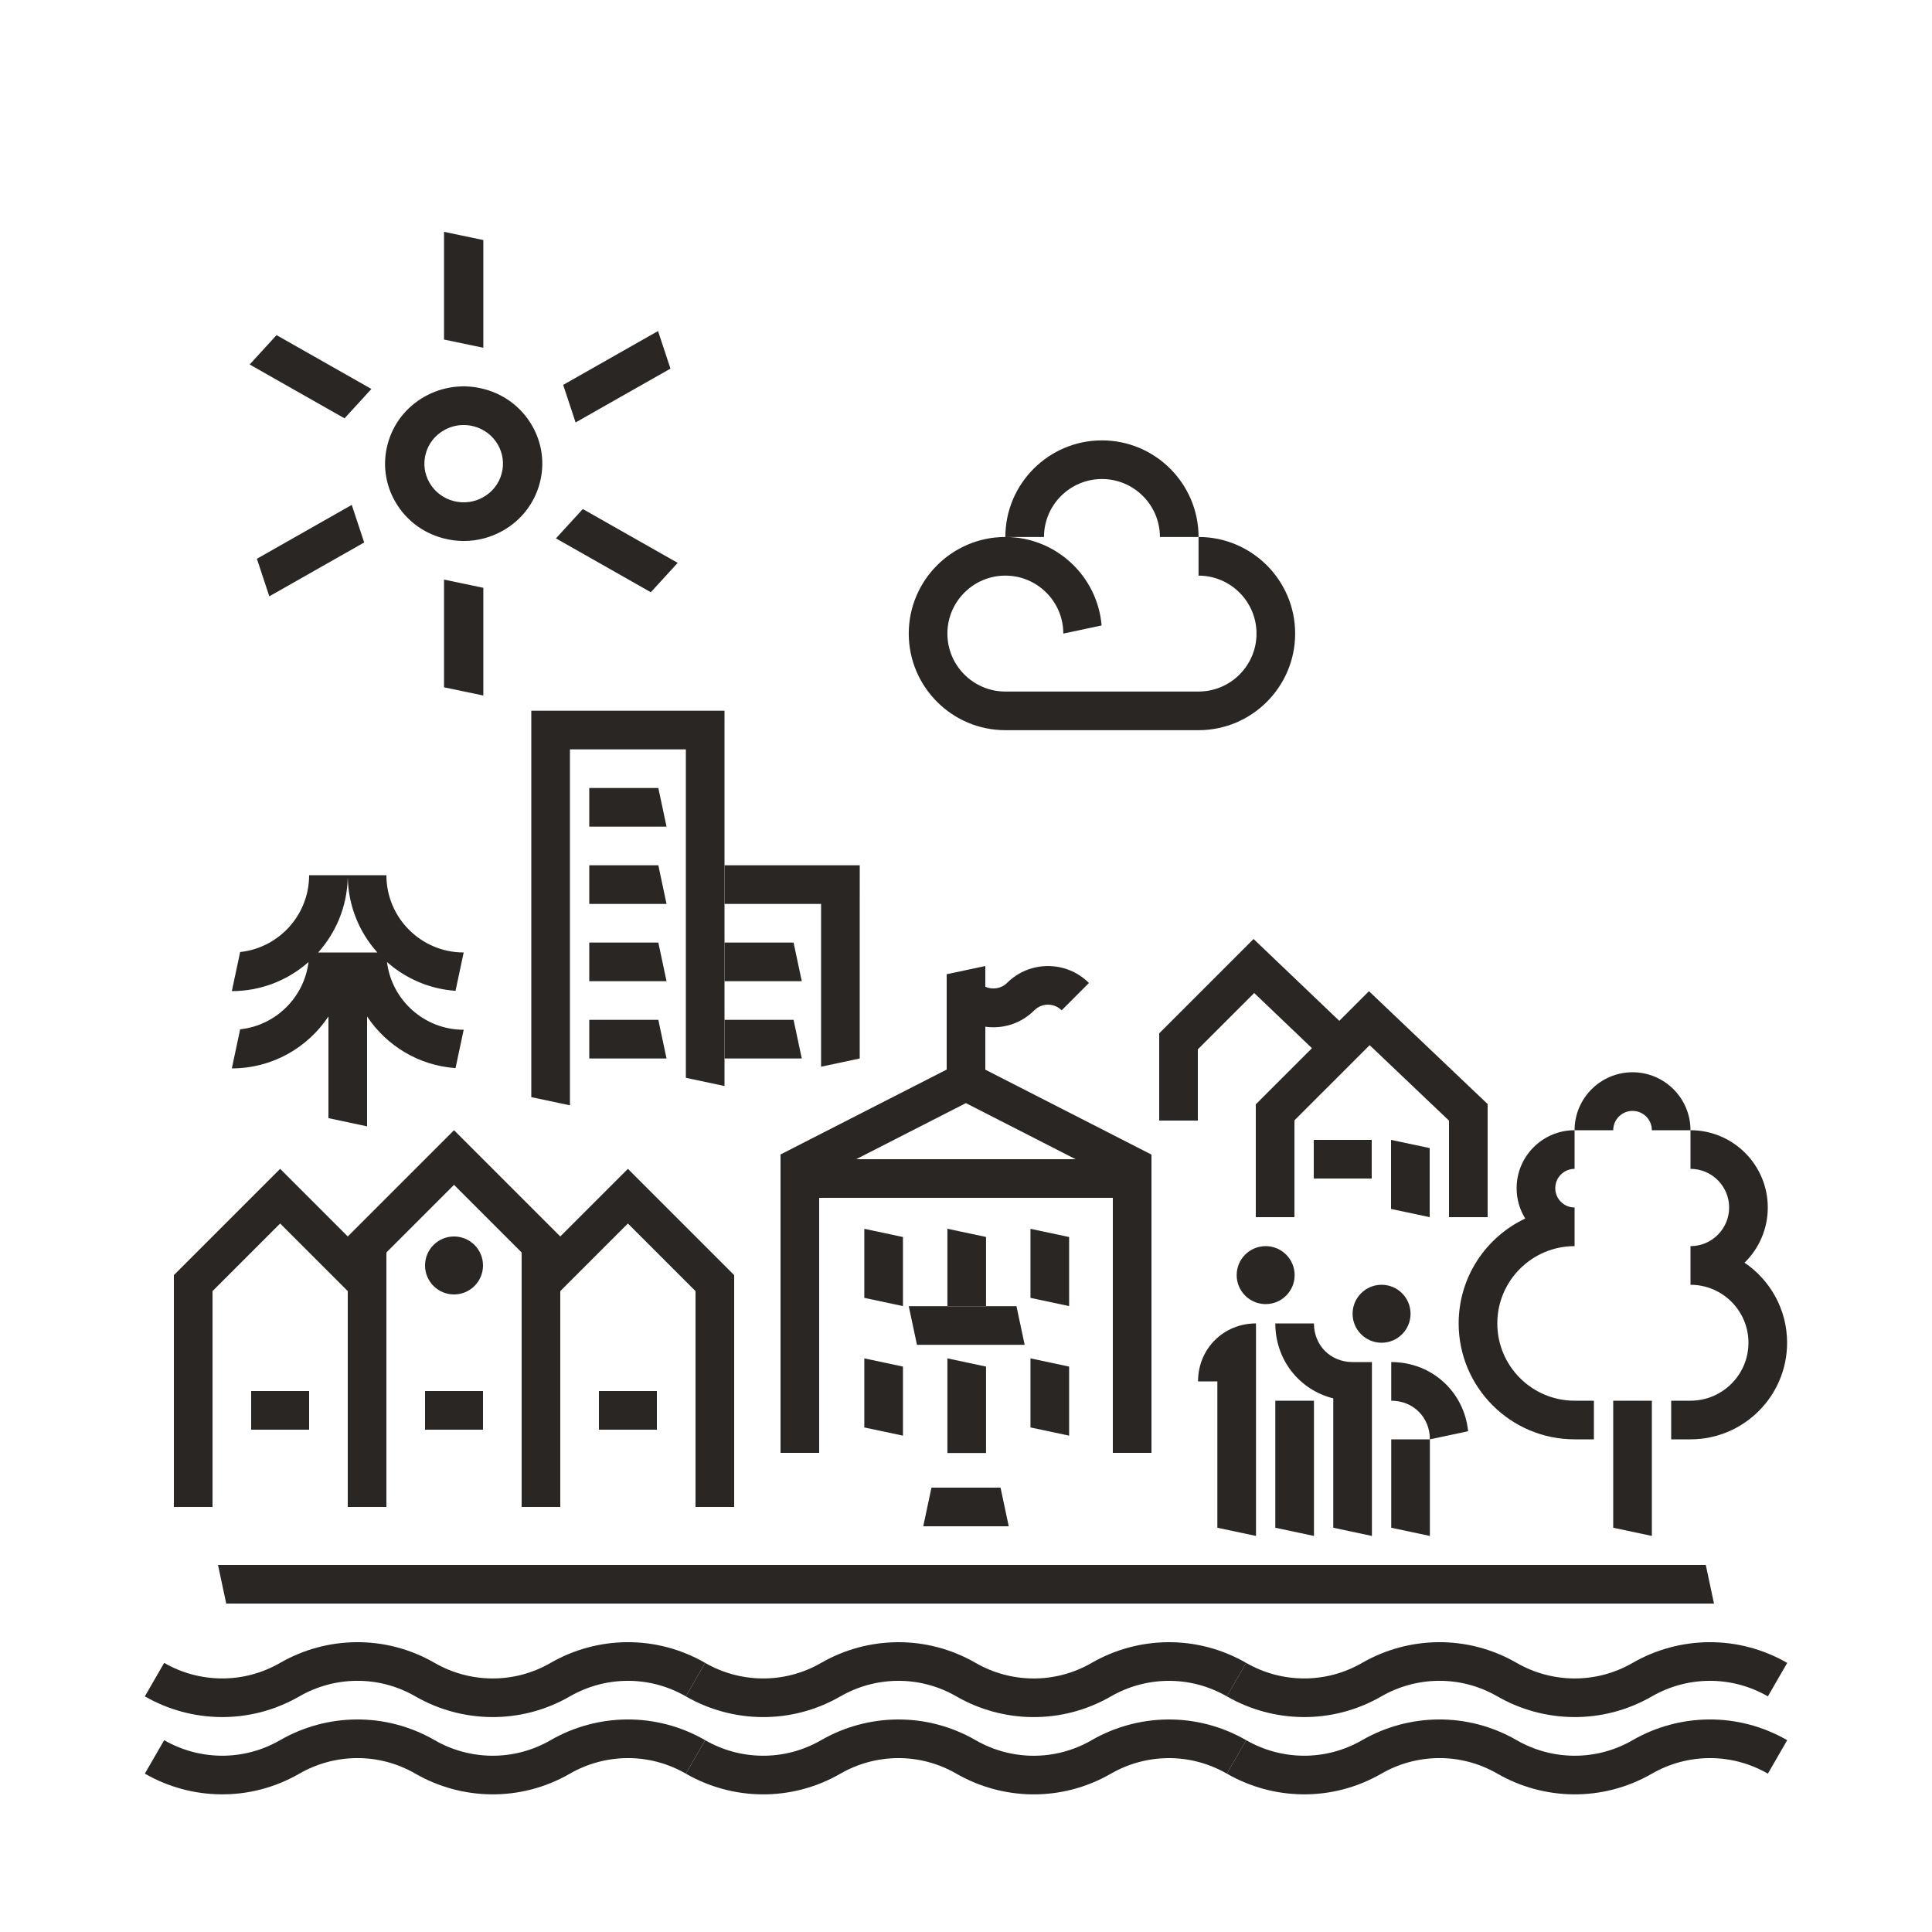 <?xml version="1.0" encoding="UTF-8"?>
<svg id="a" data-name="Ebene 1" xmlns="http://www.w3.org/2000/svg" viewBox="0 0 1000 1000">
  <defs>
    <style>
      .i {
        fill: #2a2623;
      }
    </style>
  </defs>
  <g id="b" data-name="ruhiger Fluss">
    <path class="i" d="M284.98,860.72c-19.23,11.1-42.05,10.35-60,0-25.64-14.8-56.07-13.8-80.01-.01-19.23,11.1-42.05,10.35-60,0l-10,17.32c23.93,13.79,54.36,14.79,80.01-.01h0c17.95-10.34,40.77-11.09,60,.01h0c23.93,13.79,54.36,14.8,80.01,0h0c17.95-10.34,40.77-11.09,60.01.01l10-17.32c-25.64-14.8-56.07-13.8-80.01-.01Z"/>
    <path class="i" d="M845.03,860.72c-19.23,11.1-42.05,10.35-60,0-25.64-14.8-56.07-13.8-80.01-.01-19.23,11.1-42.05,10.35-60,0l-10,17.32c23.93,13.79,54.36,14.79,80.01-.01h0c17.95-10.34,40.77-11.09,60,.01h0c23.93,13.79,54.36,14.8,80.01,0h0c17.95-10.34,40.77-11.09,60.01.01l10-17.32c-25.64-14.8-56.07-13.8-80.01-.01Z"/>
    <path class="i" d="M565.01,860.73c-19.23,11.1-42.05,10.35-60,0-25.64-14.8-56.07-13.8-80.01-.01-19.23,11.1-42.05,10.35-60,0l-10,17.32c23.93,13.79,54.36,14.79,80.01-.01h0c17.95-10.34,40.77-11.09,60,.01h0c23.93,13.79,54.36,14.8,80.01,0h0c17.95-10.34,40.77-11.09,60.01.01l10-17.32c-25.64-14.8-56.07-13.8-80.01-.01Z"/>
    <path class="i" d="M284.98,900.72c-19.23,11.1-42.05,10.35-60,0-25.64-14.8-56.07-13.8-80.01-.01-19.23,11.1-42.05,10.35-60,0l-10,17.32c23.93,13.79,54.36,14.79,80.01-.01h0c17.95-10.34,40.77-11.09,60,.01h0c23.93,13.79,54.36,14.8,80.01,0h0c17.95-10.34,40.77-11.09,60.01.01l10-17.32c-25.64-14.8-56.07-13.8-80.01-.01Z"/>
    <path class="i" d="M845.03,900.72c-19.23,11.1-42.05,10.35-60,0-25.64-14.8-56.07-13.8-80.01-.01-19.23,11.1-42.05,10.35-60,0l-10,17.32c23.93,13.79,54.36,14.79,80.01-.01h0c17.95-10.34,40.77-11.09,60,.01h0c23.93,13.79,54.36,14.8,80.01,0h0c17.95-10.34,40.77-11.09,60.01.01l10-17.32c-25.64-14.8-56.07-13.8-80.01-.01Z"/>
    <path class="i" d="M565.01,900.73c-19.23,11.1-42.05,10.35-60,0-25.64-14.8-56.07-13.8-80.01-.01-19.23,11.1-42.05,10.35-60,0l-10,17.32c23.93,13.79,54.36,14.79,80.01-.01h0c17.95-10.34,40.77-11.09,60,.01h0c23.93,13.79,54.36,14.8,80.01,0h0c17.95-10.34,40.77-11.09,60.01.01l10-17.32c-25.64-14.8-56.07-13.8-80.01-.01Z"/>
  </g>
  <g id="c" data-name="Rathaus">
    <polygon class="i" points="474.62 696.09 530.37 696.09 526.12 676.09 470.37 676.09 474.62 696.09"/>
    <polygon class="i" points="490.37 636 490.37 676 510.37 676 510.37 640.25 490.37 636"/>
    <polygon class="i" points="490.37 703.09 490.37 752.09 510.37 752.09 510.37 707.34 490.37 703.09"/>
    <polygon class="i" points="467.37 676.03 467.37 640.28 447.37 636.03 447.37 636.03 447.37 671.78 467.37 676.03 467.37 676.03"/>
    <polygon class="i" points="467.37 743.09 467.37 707.34 447.37 703.09 447.37 703.09 447.37 738.84 467.37 743.09 467.37 743.09"/>
    <polygon class="i" points="553.37 676.03 553.37 640.28 533.37 636.03 533.37 636.03 533.37 671.78 553.37 676.03 553.37 676.03"/>
    <polygon class="i" points="553.37 743.09 553.37 707.34 533.37 703.09 533.37 703.09 533.37 738.84 553.37 743.09 553.37 743.09"/>
    <path class="i" d="M596,752v-154.39l-86-43.95v-22.23c1.36.19,2.74.29,4.14.29,8.01,0,15.55-3.12,21.21-8.78,3.91-3.89,10.24-3.91,14.15,0l14.14-14.15c-11.71-11.69-30.74-11.68-42.43,0-2.91,2.92-7.52,3.59-11.21,1.99v-10.77l-20,4.25v49.34l-86,43.95v154.46h20v-132h152v132h20ZM443.14,600l56.8-29.03,56.8,29.03h-113.59Z"/>
    <polygon class="i" points="477.88 790 482.12 770 517.88 770 522.12 790 477.88 790"/>
  </g>
  <path id="d" data-name="Wolke" class="i" d="M540.37,277.94h-20c0-27.57,22.43-50,50-50s50,22.43,50,50h-20c0-16.54-13.46-30-30-30s-30,13.46-30,30ZM620.37,277.94v20c16.54,0,30,13.46,30,30s-13.46,30-30,30h-100c-16.54,0-30-13.46-30-30s13.46-30,30-30,30,13.46,30,30l19.82-4.21c-2.15-25.6-23.67-45.79-49.82-45.79-27.57,0-50,22.43-50,50s22.43,50,50,50h100c27.57,0,50-22.43,50-50s-22.43-50-50-50Z"/>
  <g id="e" data-name="Menschen">
    <polygon class="i" points="680.1 725 660.1 725 660.1 790.75 680.1 795 680.1 725"/>
    <path class="i" d="M720.1,705v20c11.41,0,20,8.59,20,20l19.79-4.2c-2.04-20.38-18.78-35.8-39.79-35.8Z"/>
    <path class="i" d="M680.1,685h-20c0,18.97,12.56,34.45,30,38.79v66.96l20,4.25v-90h-10c-11.41,0-20-8.59-20-20Z"/>
    <path class="i" d="M620.1,715h10v75.75l20,4.25v-110c-16.83,0-30,13.17-30,30Z"/>
    <polygon class="i" points="720.1 790.75 740.1 795 740.1 745 720.1 745 720.1 790.75"/>
    <circle class="i" cx="655.1" cy="660" r="15"/>
    <circle class="i" cx="715.1" cy="680" r="15"/>
  </g>
  <g id="f" data-name="2 Häuser">
    <polygon class="i" points="770 571.46 708.57 513.04 693.22 528.39 648.84 486.02 600 534.86 600 580 620 580 620 543.14 649.17 513.98 679.07 542.54 650 571.61 650 630 670 630 670 579.89 708.93 540.97 750 580.04 750 630 770 630 770 571.46"/>
    <polygon class="i" points="740 594.25 720 590 720 625.75 740 630 740 594.25"/>
    <rect class="i" x="680" y="590" width="30" height="20"/>
  </g>
  <polygon class="i" points="117.09 830 887.16 830 882.91 810 112.84 810 117.09 830"/>
  <g id="g" data-name="3 Häuser">
    <polygon class="i" points="325 605 270 660 270 780 290 780 290 668.28 325 633.28 360 668.28 360 780 380 780 380 660 325 605"/>
    <polygon class="i" points="145 605 90 660 90 780 110 780 110 668.28 145 633.28 180 668.28 180 780 200 780 200 660 145 605"/>
    <polygon class="i" points="235 585 180 640 180 760 200 760 200 648.28 235 613.28 270 648.28 270 760 290 760 290 640 235 585"/>
    <circle class="i" cx="235" cy="655" r="15"/>
    <rect class="i" x="130" y="720" width="30" height="20"/>
    <rect class="i" x="220" y="720" width="30" height="20"/>
    <rect class="i" x="310" y="720" width="30" height="20"/>
  </g>
  <g>
    <polygon class="i" points="835 790.75 855 795 855 725 835 725 835 790.75"/>
    <path class="i" d="M895,625c0,11.02-8.97,20-20,20v20c16.54,0,30,13.46,30,30s-13.46,30-30,30h-10v20h10c27.57,0,50-22.43,50-50,0-17.22-8.75-32.43-22.03-41.43,7.42-7.26,12.03-17.39,12.03-28.57,0-22.06-17.94-40-40-40v20c11.03,0,20,8.98,20,20Z"/>
    <path class="i" d="M815,745h10v-20h-10c-22.06,0-40-17.94-40-40s17.94-40,40-40v-20c-5.52,0-10-4.48-10-10s4.48-10,10-10v-20c-16.54,0-30,13.46-30,30,0,5.76,1.63,11.14,4.46,15.71-20.35,9.61-34.46,30.33-34.46,54.29,0,33.09,26.91,60,60,60Z"/>
    <path class="i" d="M845,575c5.52,0,10,4.48,10,10h20c0-16.54-13.46-30-30-30s-30,13.46-30,30h20c0-5.52,4.48-10,10-10Z"/>
  </g>
  <g id="h" data-name="Hochhäuser">
    <polygon class="i" points="275 367.87 275 567.87 295 572.12 295 387.87 355 387.87 355 557.87 375 562.12 375 367.87 275 367.87"/>
    <polygon class="i" points="375 447.87 375 467.87 424.99 467.87 424.99 552.12 444.99 547.87 444.99 467.87 445 447.87 375 447.87"/>
    <polygon class="i" points="345 427.87 340.75 407.87 305 407.87 305 427.87 345 427.87"/>
    <polygon class="i" points="345 467.87 340.75 447.87 305 447.87 305 467.87 345 467.87"/>
    <polygon class="i" points="345 507.87 340.75 487.87 305 487.87 305 507.87 345 507.87"/>
    <polygon class="i" points="345 547.87 340.75 527.87 305 527.87 305 547.87 345 547.87"/>
    <polygon class="i" points="415 507.87 410.75 487.87 375 487.87 375 507.87 415 507.87"/>
    <polygon class="i" points="415 547.87 410.75 527.87 375 527.87 375 547.87 415 547.87"/>
  </g>
  <path class="i" d="M200.31,497.95c9.6,8.49,21.92,13.95,35.47,14.9l4.22-19.85c-22.06,0-40-17.94-40-40h-40c0,20.61-15.66,37.62-35.7,39.77l-4.3,20.23c15.21,0,29.11-5.69,39.69-15.05-2.27,18.32-16.98,32.84-35.39,34.82l-4.3,20.23c20.85,0,39.24-10.69,50-26.87v52.62l20,4.25v-56.87c10.03,15.08,26.69,25.39,45.78,26.72l4.22-19.85c-20.38,0-37.25-15.32-39.69-35.05h0ZM164.68,493c9.21-10.28,14.93-23.73,15.3-38.5h.04c.36,14.77,6.09,28.22,15.3,38.5,0,0-30.64,0-30.64,0Z"/>
  <path class="i" d="M250.17,180l-20.34-4.25v-55.75l20.34,4.25v55.75ZM229.83,355.75l20.34,4.25v-55.75l-20.34-4.25v55.75ZM129.23,188.66l49.1,27.87,13.91-15.2-49.1-27.87-13.91,15.19M350.77,291.34l-49.1-27.87-13.91,15.19h0s49.1,27.88,49.1,27.88l13.91-15.2M219.66,205.36c9.4-5.33,20.37-6.77,30.87-3.99,10.5,2.76,19.27,9.39,24.7,18.63s6.88,20.03,4.06,30.35c-2.81,10.32-9.54,18.94-18.95,24.29-6.27,3.56-13.22,5.38-20.27,5.38-3.54,0-7.09-.46-10.6-1.39-10.5-2.76-19.27-9.39-24.7-18.63s-6.88-20.03-4.06-30.35c2.81-10.32,9.53-18.94,18.95-24.29ZM220.36,234.82c-1.41,5.17-.69,10.55,2.04,15.18,2.71,4.63,7.1,7.94,12.34,9.32,5.28,1.38,10.74.67,15.43-2,4.71-2.67,8.07-6.98,9.47-12.14,1.41-5.17.69-10.55-2.04-15.18-2.71-4.63-7.1-7.94-12.34-9.32-1.76-.46-3.54-.69-5.29-.69-3.53,0-7,.91-10.14,2.69-4.71,2.67-8.07,6.98-9.47,12.14ZM139.4,308.66l49.1-27.88-6.43-19.44h0s-49.1,27.88-49.1,27.88l6.43,19.44M340.6,171.34l-49.1,27.88,6.43,19.44h0s49.1-27.87,49.1-27.87l-6.43-19.44"/>
</svg>